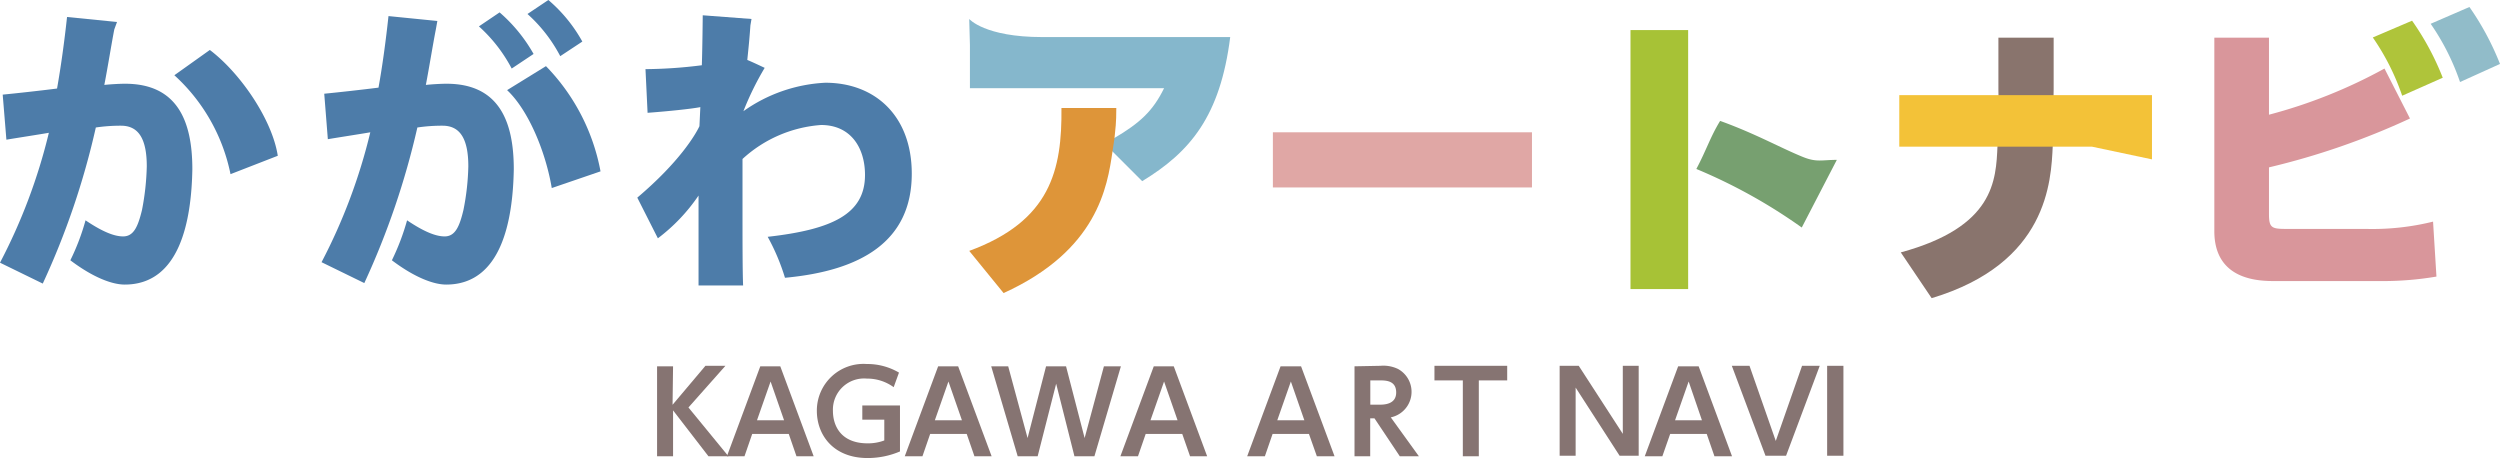 <svg xmlns="http://www.w3.org/2000/svg" viewBox="0 0 250.2 45.84"><defs><style>.cls-1{fill:#4d7ca9;}.cls-2{fill:#85b7cc;}.cls-3{fill:#e0a7a5;}.cls-4{fill:#a7c236;}.cls-5{fill:#77a070;}.cls-6{fill:#89746d;}.cls-7{fill:#d9969b;}.cls-8{fill:#afc43a;}.cls-9{fill:#de9539;}.cls-10{fill:#f3c238;}.cls-11{fill:#91bcc9;}.cls-12{fill:#867472;}</style></defs><g id="レイヤー_2" data-name="レイヤー 2"><g id="PC"><path class="cls-1" d="M11.44,2.94c-.27,1.37-.66,3.83-1,5.56.52-.06,1.52-.12,2.07-.12,5.22,0,6.74,3.7,6.74,8.56v0c-.09,5.16-1.25,11.54-6.77,11.54-1.19,0-3.07-.64-5.44-2.43a22.47,22.47,0,0,0,1.52-4c1.88,1.27,3,1.61,3.76,1.61,1.07,0,1.49-1,1.89-2.64a25.59,25.59,0,0,0,.48-4.37c0-2.8-.85-4.07-2.58-4.07a16.81,16.81,0,0,0-2.52.18A77.35,77.35,0,0,1,4.28,28.38L0,26.29a56.33,56.33,0,0,0,4.89-13c-.85.15-3,.48-4.25.69L.27,9.47C1.52,9.35,4,9.08,5.71,8.86c.39-2.21.73-4.67,1-7.16l5,.5ZM23.07,17.43a18.26,18.26,0,0,0-5.62-9.9L21,5c3.09,2.34,6.25,7,6.8,10.59Z"/><path class="cls-1" d="M43.62,2.94c-.27,1.37-.67,3.83-1,5.56.51-.06,1.52-.12,2.06-.12,5.22,0,6.74,3.7,6.74,8.56v0c-.09,5.16-1.24,11.54-6.77,11.54-1.18,0-3.06-.64-5.43-2.43a23.28,23.28,0,0,0,1.52-4c1.88,1.27,3,1.61,3.76,1.61,1.06,0,1.49-1,1.88-2.64a24.67,24.67,0,0,0,.49-4.37c0-2.8-.85-4.07-2.58-4.07a16.72,16.72,0,0,0-2.52.18,78.61,78.61,0,0,1-5.31,15.57l-4.28-2.09a56.3,56.3,0,0,0,4.88-13c-.85.15-3,.48-4.25.69l-.36-4.55c1.24-.12,3.7-.39,5.43-.61.4-2.21.73-4.67,1-7.16l4.89.49ZM50,1.24a15.65,15.65,0,0,1,3.4,4.16L51.21,6.86a15.13,15.13,0,0,0-3.28-4.22Zm5.22,17.58c-.61-3.64-2.34-7.8-4.47-9.8l3.89-2.4A20.43,20.43,0,0,1,60.1,17.15ZM54.88,0a15,15,0,0,1,3.4,4.16L56.07,5.62A15,15,0,0,0,52.79,1.4Z"/><path class="cls-1" d="M75.1,2.55C75,4,74.92,4.71,74.79,6c.58.24,1.16.52,1.74.79a29.55,29.55,0,0,0-2.13,4.34,15.44,15.44,0,0,1,8.2-2.85c5,0,8.65,3.34,8.65,9.1,0,6.8-5.1,9.72-12.69,10.42a21.16,21.16,0,0,0-1.73-4.1c6.47-.73,9.74-2.28,9.74-6.19,0-2.68-1.39-5-4.4-5a13,13,0,0,0-7.86,3.4v5.31c0,2.88,0,5.8.06,7.35H69.91v-9a18,18,0,0,1-4.07,4.28l-2.06-4.07C68,16.21,69.6,13.48,70,12.63l.09-1.91c-.91.18-3.25.42-5.28.57L64.6,6.92a46.67,46.67,0,0,0,5.64-.39c.06-1.79.09-4.89.09-5l4.88.37Z"/><path class="cls-2" d="M104.31,3.71h18.81c-1,7.92-4,11.5-8.81,14.42l-3-3-.81-.7s1.36-.81,1-.6c2.58-1.52,3.88-2.71,5-5H97.07V4.51L97,1.9S98.54,3.71,104.31,3.71Z"/><path class="cls-3" d="M153.32,13.24v5.52H127.39V13.24Z"/><polygon class="cls-4" points="168.95 15.42 168.95 28.93 163.18 28.93 163.18 3.01 168.95 3.01 168.95 8.88 168.95 15.42"/><path class="cls-5" d="M183.83,16c-1.48,0-2,.26-3.34-.27-2.18-.87-4.78-2.35-8.34-3.63-1,1.64-1.36,2.89-2.38,4.81a53.81,53.81,0,0,1,10.55,5.86Z"/><path class="cls-6" d="M205.44,14.57c-.16,3.62-.52,11.78-12.12,15.27l-3.09-4.58c9.35-2.55,9.53-7.16,9.68-10.69C200.08,13,200,9,200,9V3.77h5.53V8.92Z"/><path class="cls-7" d="M227.08,11.48a50.77,50.77,0,0,0,11.56-4.62l2.55,5a74,74,0,0,1-14.11,4.89v4.7c0,1.37.3,1.46,1.76,1.46h7.95a25.23,25.23,0,0,0,6.71-.73l.34,5.5a32.22,32.22,0,0,1-5.26.45H227.75c-1.55,0-6.14,0-6.14-5V3.77h5.47Z"/><path class="cls-8" d="M241.4,2.07a27,27,0,0,1,3.07,5.71l-4.06,1.8a23.63,23.63,0,0,0-2.94-5.83Z"/><path class="cls-9" d="M111.34,15.15c-.52,3.55-1.49,9.9-10.9,14.18L97,25.11c8.16-3,9.29-8.11,9.23-14.3l5.49,0c0,1.52-.09,2.09-.18,3Z"/><polygon class="cls-10" points="197.51 14.68 190.08 14.68 190.08 9.52 200.37 9.52 207.47 9.52 211.9 9.52 215.37 9.52 215.37 15.95 209.37 14.68 207.47 14.68 197.51 14.68"/><path class="cls-11" d="M247.14.7a27.55,27.55,0,0,1,3.06,5.7l-4,1.81a23.63,23.63,0,0,0-2.94-5.83Z"/><path class="cls-12" d="M67.31,40.51l3.29-3.9h2L68.9,40.78l4,4.88h-2l-3.54-4.59v4.59h-1.6v-9h1.6Z"/><path class="cls-12" d="M75.28,43.43l-.77,2.23H72.75l3.34-9h2l3.34,9H79.71l-.77-2.23Zm3.19-1.37-1.35-3.88-1.36,3.88Z"/><path class="cls-12" d="M89.44,38.75a4.49,4.49,0,0,0-2.68-.86,3.12,3.12,0,0,0-3.4,3.24c0,1.4.73,3.24,3.48,3.24a4.62,4.62,0,0,0,1.66-.29V42H86.3V40.58h3.77v4.6a8.23,8.23,0,0,1-3.24.66c-3.45,0-5.08-2.33-5.08-4.72a4.67,4.67,0,0,1,5-4.69,6.25,6.25,0,0,1,3.22.86Z"/><path class="cls-12" d="M93.09,43.43l-.77,2.23H90.55l3.34-9h2l3.35,9H97.52l-.77-2.23Zm3.18-1.37-1.35-3.88-1.36,3.88Z"/><path class="cls-12" d="M103.85,45.66h-2l-2.65-9h1.7l1.94,7.18,1.85-7.18h2l1.86,7.18,1.93-7.18h1.7l-2.65,9h-2L105.7,38.4Z"/><path class="cls-12" d="M114.66,43.43l-.77,2.23h-1.76l3.34-9h2l3.34,9H119.1l-.78-2.23Zm3.19-1.37-1.35-3.88-1.36,3.88Z"/><path class="cls-12" d="M127.36,43.43l-.77,2.23h-1.77l3.34-9h2.05l3.35,9h-1.77L131,43.43Zm3.18-1.37-1.35-3.88-1.36,3.88Z"/><path class="cls-12" d="M138.14,36.61a3.4,3.4,0,0,1,1.78.32,2.61,2.61,0,0,1-.73,4.84L142,45.66h-1.91l-2.53-3.79h-.43v3.79h-1.57v-9Zm-1,1.46V40.5h.9c.43,0,1.69,0,1.69-1.22s-1.08-1.21-1.68-1.21Z"/><path class="cls-12" d="M148,45.66h-1.6V38.07h-2.84V36.61h7.28v1.46H148Z"/><path class="cls-12" d="M158,36.61l4.41,6.81V36.61H164v9h-1.91l-4.4-6.82v6.82h-1.6v-9Z"/><path class="cls-12" d="M167.15,43.43l-.78,2.23h-1.76l3.34-9H170l3.34,9h-1.76l-.77-2.23Zm3.18-1.37L169,38.18l-1.36,3.88Z"/><path class="cls-12" d="M175.09,36.61l2.63,7.52,2.63-7.52h1.77l-3.37,9h-2.06l-3.37-9Z"/><path class="cls-12" d="M184.49,36.61v9h-1.63v-9Z"/></g></g></svg>